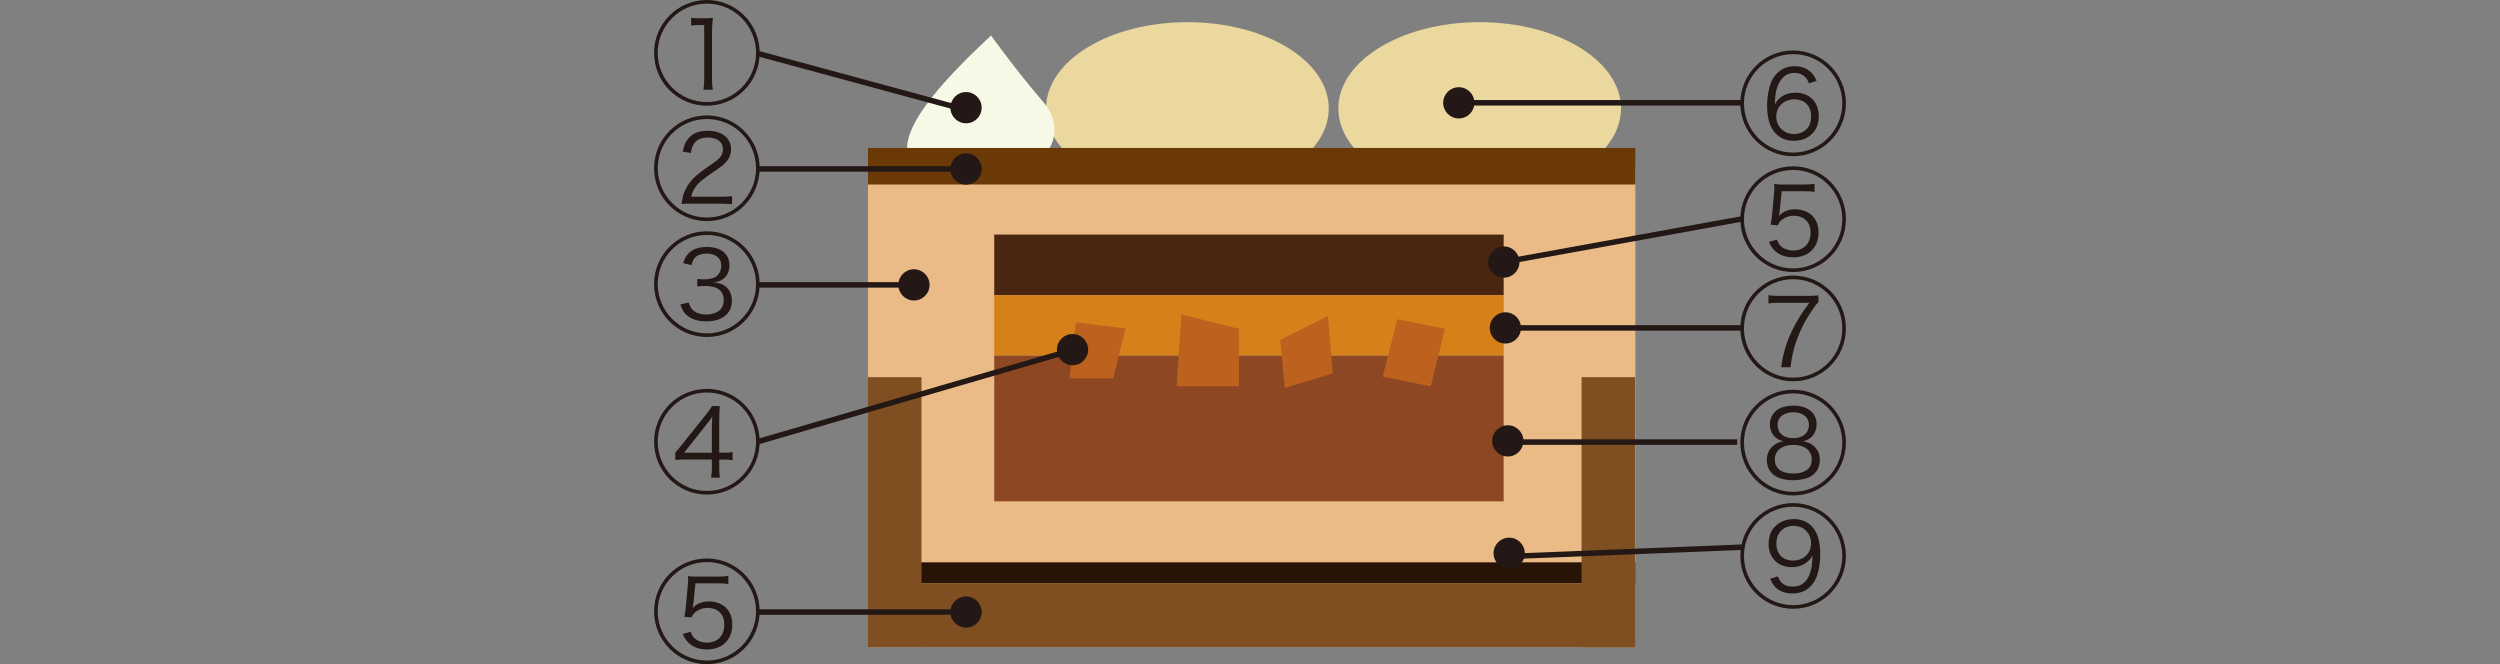 <?xml version="1.0" encoding="UTF-8"?><svg id="b" xmlns="http://www.w3.org/2000/svg" viewBox="0 0 600 159.4"><rect x="0" y="0" width="600" height="159.4" fill="#808080" stroke="none"/><g id="c"><ellipse cx="284.98" cy="26.02" rx="33.92" ry="20.7" style="fill:#ead89f; stroke-width:0px;"/><ellipse cx="355.12" cy="26.02" rx="33.92" ry="20.7" style="fill:#ead89f; stroke-width:0px;"/><path d="m237.85,8.53c-16.1,14.95-31.05,32.2-9.2,34.5,21.85,2.3,28.75-10.35,21.85-18.4-6.9-8.05-12.65-16.1-12.65-16.1Z" style="fill:#f7f9e7; stroke-width:0px;"/><rect x="208.31" y="39.87" width="184.18" height="115.45" style="fill:#ebbb87; stroke-width:0px;"/><rect x="220.99" y="134.96" width="171.5" height="5" style="fill:#281406; stroke-width:0px;"/><rect x="220.8" y="139.96" width="171.69" height="15.36" style="fill:#7f4f21; stroke-width:0px;"/><rect x="208.32" y="35.51" width="184.17" height="8.77" style="fill:#6a3906; stroke-width:0px;"/><rect x="208.31" y="90.52" width="12.85" height="64.8" style="fill:#7f4f21; stroke-width:0px;"/><rect x="379.58" y="90.52" width="12.85" height="64.8" style="fill:#7f4f21; stroke-width:0px;"/><rect x="238.62" y="56.3" width="122.26" height="14.56" style="fill:#482610; stroke-width:0px;"/><rect x="238.62" y="85.29" width="122.26" height="35.03" style="fill:#8e4723; stroke-width:0px;"/><rect x="238.62" y="70.85" width="122.26" height="14.43" style="fill:#d6801a; stroke-width:0px;"/><polygon points="258.19 77.36 256.69 90.81 267.16 90.81 270.15 78.85 258.19 77.36" style="fill:#bd621e; stroke-width:0px;"/><polygon points="283.54 75.46 282.39 92.71 297.34 92.71 297.34 78.91 283.54 75.46" style="fill:#bd621e; stroke-width:0px;"/><polygon points="307.22 81.57 308.37 93.07 319.87 89.62 318.72 75.82 307.22 81.57" style="fill:#bd621e; stroke-width:0px;"/><polygon points="335.32 76.61 331.87 90.41 343.37 92.71 346.82 78.91 335.32 76.61" style="fill:#bd621e; stroke-width:0px;"/><path d="m182.32,12.67c0,7.01-5.66,12.7-12.67,12.7s-12.67-5.69-12.67-12.7,5.69-12.67,12.67-12.67,12.67,5.66,12.67,12.67Zm-24.47,0c0,6.53,5.29,11.83,11.8,11.83s11.8-5.29,11.8-11.83-5.29-11.8-11.8-11.8-11.8,5.29-11.8,11.8Zm8.02-8.39c.58.08.82.08,1.88.11h1.46c.64,0,.85,0,1.88-.11-.16,1.35-.21,2.59-.21,3.73v10.98c0,1.03.05,1.69.19,2.54h-2.25c.13-.9.19-1.51.19-2.54V6.01h-1.17c-.66,0-1.16.03-1.96.13v-1.85Z" style="fill:#231815; stroke-width:0px;"/><rect x="205.21" y="-5.45" width="1.32" height="49.61" transform="translate(133.32 212.98) rotate(-74.83)" style="fill:#231815; stroke-width:0px;"/><circle cx="231.85" cy="25.84" r="3.75" style="fill:#231815; stroke-width:0px;"/><path d="m182.32,40.37c0,7.01-5.66,12.7-12.67,12.7s-12.67-5.69-12.67-12.7,5.69-12.67,12.67-12.67,12.67,5.66,12.67,12.67Zm-24.47,0c0,6.53,5.29,11.83,11.8,11.83s11.8-5.29,11.8-11.83-5.29-11.8-11.8-11.8-11.8,5.29-11.8,11.8Zm8.23,8.49c-1.32,0-1.69.03-2.51.11.26-1.77.37-2.14.69-2.91.72-1.72,1.83-3.15,3.47-4.44.53-.45,1.03-.79,3.31-2.38,1.88-1.27,2.46-2.12,2.46-3.44,0-1.74-1.37-2.8-3.68-2.8-1.48,0-2.57.48-3.23,1.46-.42.61-.61,1.14-.77,2.25l-1.98-.32c.37-1.64.71-2.43,1.45-3.25,1.01-1.17,2.54-1.75,4.52-1.75,3.47,0,5.64,1.72,5.64,4.44,0,1.3-.48,2.36-1.48,3.36-.53.53-1.03.9-2.27,1.75-1.88,1.27-2.96,2.06-3.54,2.57-1.22,1.09-1.93,2.25-2.28,3.7h7.12c1.06,0,1.8-.03,2.7-.13v1.93c-1.01-.08-1.83-.13-2.73-.13h-6.88Z" style="fill:#231815; stroke-width:0px;"/><rect x="181.93" y="39.89" width="47.88" height="1.32" style="fill:#231815; stroke-width:0px;"/><circle cx="231.85" cy="40.56" r="3.75" style="fill:#231815; stroke-width:0px;"/><path d="m182.32,68.18c0,7.01-5.66,12.7-12.67,12.7s-12.67-5.69-12.67-12.7,5.69-12.67,12.67-12.67,12.67,5.66,12.67,12.67Zm-24.47,0c0,6.53,5.29,11.83,11.8,11.83s11.8-5.29,11.8-11.83-5.29-11.8-11.8-11.8-11.8,5.29-11.8,11.8Zm7.43,4.42c.32,1.08.64,1.56,1.3,2.06.77.56,1.72.82,2.91.82,2.59,0,4.21-1.29,4.21-3.44,0-2.25-1.54-3.41-4.5-3.41-.56,0-1.11.03-1.85.11v-1.8c.5.05,1.19.11,1.61.11.74,0,1.67-.16,2.3-.37,1.14-.4,1.85-1.54,1.85-2.96,0-1.74-1.35-2.86-3.52-2.86-1.14,0-2.06.29-2.65.85-.5.45-.72.9-.98,1.9l-2.01-.45c.37-1.08.61-1.56,1.09-2.12,1-1.19,2.57-1.77,4.66-1.77,3.31,0,5.37,1.69,5.37,4.39,0,1.45-.56,2.65-1.59,3.36-.61.42-1.14.61-2.22.77,1.37.13,2.09.34,2.86.95,1.01.77,1.53,1.98,1.53,3.47,0,3.04-2.33,4.92-6.11,4.92-2.28,0-3.94-.61-5.08-1.85-.5-.53-.77-1.06-1.17-2.22l1.98-.45Z" style="fill:#231815; stroke-width:0px;"/><rect x="181.93" y="67.71" width="35.37" height="1.32" style="fill:#231815; stroke-width:0px;"/><circle cx="219.35" cy="68.37" r="3.75" style="fill:#231815; stroke-width:0px;"/><path d="m182.32,106c0,7.01-5.66,12.7-12.67,12.7s-12.67-5.69-12.67-12.7,5.69-12.67,12.67-12.67,12.67,5.66,12.67,12.67Zm-24.47,0c0,6.53,5.29,11.83,11.8,11.83s11.8-5.29,11.8-11.83-5.29-11.8-11.8-11.8-11.8,5.29-11.8,11.8Zm4.21,2.59c.42-.45,1.11-1.24,1.48-1.72l5.69-7.12c.95-1.19,1.11-1.43,1.67-2.3h1.85c-.11,1.24-.13,1.82-.13,3.81v7.38h.82c1.16,0,1.67-.03,2.38-.16v1.96c-.85-.11-1.51-.16-2.35-.16h-.85v1.93c0,1.14.03,1.64.16,2.43h-2.12c.13-.85.19-1.46.19-2.43v-1.93h-6.03c-1.14,0-2.04.03-2.75.11v-1.8Zm8.78-5.61c0-1.09.03-1.96.11-2.99-.63.93-.71,1.03-1.53,2.06l-5.24,6.61h6.67v-5.69Z" style="fill:#231815; stroke-width:0px;"/><rect x="180.39" y="94.58" width="76.81" height="1.32" transform="translate(-17.91 65) rotate(-16.24)" style="fill:#231815; stroke-width:0px;"/><circle cx="257.41" cy="83.91" r="3.75" style="fill:#231815; stroke-width:0px;"/><path d="m182.32,146.7c0,7.01-5.66,12.7-12.67,12.7s-12.67-5.69-12.67-12.7,5.69-12.67,12.67-12.67,12.67,5.66,12.67,12.67Zm-24.47,0c0,6.53,5.29,11.83,11.8,11.83s11.8-5.29,11.8-11.83-5.29-11.8-11.8-11.8-11.8,5.29-11.8,11.8Zm6.4,1.35c.13-.69.24-1.37.34-2.3l.48-5.26c.08-.82.08-.9.08-1.46,0-.21-.03-.42-.08-.77.66.11,1.06.13,2.46.13h4.6c1.24,0,1.8-.03,2.67-.19v1.96c-.79-.13-1.48-.16-2.65-.16h-5.24l-.48,4.66c-.03.45-.11.85-.21,1.27,1.03-1.09,2.3-1.59,3.94-1.59s3.07.58,4.08,1.53c.98.98,1.51,2.35,1.51,4.02,0,3.62-2.41,5.98-6.09,5.98-1.77,0-3.25-.53-4.37-1.56-.63-.58-.92-1.06-1.45-2.14l1.9-.56c.24.66.4.93.69,1.3.77.85,1.9,1.32,3.25,1.32,2.51,0,4.15-1.67,4.15-4.26s-1.53-4.08-4.1-4.08c-1.19,0-2.43.53-3.2,1.35-.24.26-.34.48-.56.93l-1.75-.13Z" style="fill:#231815; stroke-width:0px;"/><rect x="181.93" y="146.23" width="47.88" height="1.32" style="fill:#231815; stroke-width:0px;"/><circle cx="231.85" cy="146.89" r="3.75" style="fill:#231815; stroke-width:0px;"/><path d="m443.02,106.21c0,7.01-5.66,12.7-12.67,12.7s-12.67-5.69-12.67-12.7,5.69-12.67,12.67-12.67,12.67,5.66,12.67,12.67Zm-24.47,0c0,6.53,5.29,11.83,11.8,11.83s11.8-5.29,11.8-11.83-5.29-11.8-11.8-11.8-11.8,5.29-11.8,11.8Zm6.22-4.39c0-1.56.77-2.88,2.14-3.7.85-.48,2.14-.77,3.47-.77,3.44,0,5.61,1.72,5.61,4.44,0,2.14-1.27,3.73-3.28,4.1,1.08.19,1.77.48,2.49,1.06,1.06.9,1.56,2.01,1.56,3.41,0,1.75-.79,3.18-2.17,3.97-.98.58-2.57.93-4.18.93-1.82,0-3.49-.42-4.5-1.11-1.22-.85-1.88-2.17-1.88-3.78,0-1.48.61-2.7,1.8-3.6.66-.48,1.24-.72,2.22-.87-2.01-.37-3.28-1.96-3.28-4.07Zm1.19,8.47c0,2.14,1.61,3.36,4.42,3.36s4.44-1.22,4.44-3.36-1.69-3.52-4.39-3.52-4.47,1.32-4.47,3.52Zm1.77-10.58c-.74.5-1.11,1.27-1.11,2.27,0,1.96,1.43,3.18,3.76,3.18s3.76-1.22,3.76-3.2c0-1.83-1.48-3.02-3.76-3.02-.98,0-2.01.29-2.65.77Z" style="fill:#231815; stroke-width:0px;"/><rect x="361.94" y="105.44" width="54.98" height="1.32" style="fill:#231815; stroke-width:0px;"/><path d="m443.02,133.41c0,7.01-5.66,12.7-12.67,12.7s-12.67-5.69-12.67-12.7,5.69-12.67,12.67-12.67,12.67,5.66,12.67,12.67Zm-24.47,0c0,6.53,5.29,11.83,11.8,11.83s11.8-5.29,11.8-11.83-5.29-11.8-11.8-11.8-11.8,5.29-11.8,11.8Zm8.12,4.92c.32.74.5,1.06.85,1.43.66.69,1.59,1.03,2.75,1.03,1.59,0,2.75-.66,3.57-2.01.45-.72.79-1.82.98-2.88.08-.56.13-1.48.19-2.62-.42.85-.95,1.4-1.85,1.99-.87.55-1.96.85-3.12.85-3.33,0-5.58-2.25-5.58-5.56,0-1.4.37-2.67,1.03-3.6,1.11-1.51,2.94-2.38,5.03-2.38,1.83,0,3.36.64,4.42,1.85,1.32,1.48,1.91,3.54,1.91,6.69,0,2.59-.56,5.13-1.46,6.51-1.19,1.88-2.91,2.8-5.19,2.8-1.69,0-3.04-.48-4.02-1.43-.53-.5-.85-.98-1.37-2.09l1.88-.58Zm7.99-7.91c0-2.43-1.77-4.23-4.2-4.23-1.48,0-2.83.72-3.55,1.88-.37.58-.58,1.46-.58,2.3,0,2.59,1.51,4.16,4.02,4.16s4.31-1.75,4.31-4.1Z" style="fill:#231815; stroke-width:0px;"/><rect x="364.1" y="131.7" width="54.26" height="1.32" transform="translate(-4.96 15.7) rotate(-2.28)" style="fill:#231815; stroke-width:0px;"/><circle cx="362.2" cy="132.79" r="3.75" style="fill:#231815; stroke-width:0px;"/><path d="m443.02,24.79c0,7.01-5.66,12.7-12.67,12.7s-12.67-5.69-12.67-12.7,5.69-12.67,12.67-12.67,12.67,5.66,12.67,12.67Zm-24.47,0c0,6.53,5.29,11.83,11.8,11.83s11.8-5.29,11.8-11.83-5.29-11.8-11.8-11.8-11.8,5.29-11.8,11.8Zm15.58-4.79c-.26-.72-.42-1.01-.77-1.4-.69-.74-1.59-1.11-2.7-1.11-1.51,0-2.62.66-3.47,2.06-.82,1.35-1.14,2.73-1.27,5.56.4-.71.61-1,1.06-1.43,1.06-.95,2.3-1.43,3.89-1.43,3.44,0,5.64,2.22,5.64,5.69s-2.41,5.85-5.98,5.85c-2.01,0-3.63-.74-4.76-2.2-1.11-1.43-1.67-3.52-1.67-6.3,0-1.9.32-3.78.87-5.32.58-1.62,1.88-3.02,3.36-3.63.74-.32,1.48-.45,2.43-.45,1.56,0,2.88.5,3.84,1.43.56.53.85.98,1.38,2.09l-1.85.58Zm-7.83,7.94c0,2.41,1.82,4.23,4.26,4.23,1.48,0,2.83-.69,3.52-1.82.4-.64.58-1.43.58-2.41,0-2.54-1.53-4.1-4.02-4.1s-4.34,1.74-4.34,4.1Z" style="fill:#231815; stroke-width:0px;"/><rect x="351.08" y="24.01" width="67.27" height="1.32" style="fill:#231815; stroke-width:0px;"/><circle cx="350.11" cy="24.68" r="3.75" style="fill:#231815; stroke-width:0px;"/><path d="m443.02,52.59c0,7.01-5.66,12.7-12.67,12.7s-12.67-5.69-12.67-12.7,5.69-12.67,12.67-12.67,12.67,5.66,12.67,12.67Zm-24.47,0c0,6.53,5.29,11.83,11.8,11.83s11.8-5.29,11.8-11.83-5.29-11.8-11.8-11.8-11.8,5.29-11.8,11.8Zm6.4,1.35c.13-.69.24-1.37.34-2.3l.48-5.26c.08-.82.08-.9.08-1.46,0-.21-.03-.42-.08-.77.66.11,1.06.13,2.46.13h4.6c1.24,0,1.8-.03,2.67-.19v1.96c-.79-.13-1.48-.16-2.65-.16h-5.24l-.48,4.66c-.03.45-.11.85-.21,1.27,1.03-1.09,2.3-1.59,3.94-1.59s3.07.58,4.08,1.53c.98.98,1.51,2.35,1.51,4.02,0,3.62-2.41,5.98-6.09,5.98-1.77,0-3.25-.53-4.37-1.56-.63-.58-.92-1.06-1.45-2.14l1.9-.56c.24.66.4.93.69,1.3.77.85,1.9,1.32,3.25,1.32,2.51,0,4.15-1.67,4.15-4.26s-1.53-4.08-4.1-4.08c-1.19,0-2.43.53-3.2,1.35-.24.26-.34.48-.56.93l-1.75-.13Z" style="fill:#231815; stroke-width:0px;"/><rect x="360.45" y="57.02" width="58.36" height="1.32" transform="translate(-4.04 70.47) rotate(-10.28)" style="fill:#231815; stroke-width:0px;"/><circle cx="360.92" cy="62.89" r="3.75" style="fill:#231815; stroke-width:0px;"/><path d="m443.02,78.81c0,7.01-5.66,12.7-12.67,12.7s-12.67-5.69-12.67-12.7,5.69-12.67,12.67-12.67,12.67,5.66,12.67,12.67Zm-24.47,0c0,6.53,5.29,11.83,11.8,11.83s11.8-5.29,11.8-11.83-5.29-11.8-11.8-11.8-11.8,5.29-11.8,11.8Zm17.86-6.24c-.48.4-.72.69-2.22,2.99-1.11,1.69-2.09,3.65-2.88,5.79-.87,2.38-1.24,3.97-1.59,6.8h-2.25c.5-3.41,1.19-5.74,2.49-8.52,1.14-2.41,2.38-4.45,4.29-6.96h-7.25c-1.19,0-1.8.03-2.57.16v-1.98c.98.13,1.51.16,2.59.16h6.77c1.35,0,1.88-.03,2.62-.13v1.69Z" style="fill:#231815; stroke-width:0px;"/><rect x="363.39" y="78.04" width="54.96" height="1.32" style="fill:#231815; stroke-width:0px;"/><circle cx="361.87" cy="105.81" r="3.75" style="fill:#231815; stroke-width:0px;"/><circle cx="361.29" cy="78.7" r="3.75" style="fill:#231815; stroke-width:0px;"/><rect y="69.7" width="600" height="20" style="fill:#40af36; opacity:0; stroke-width:0px;"/></g></svg>